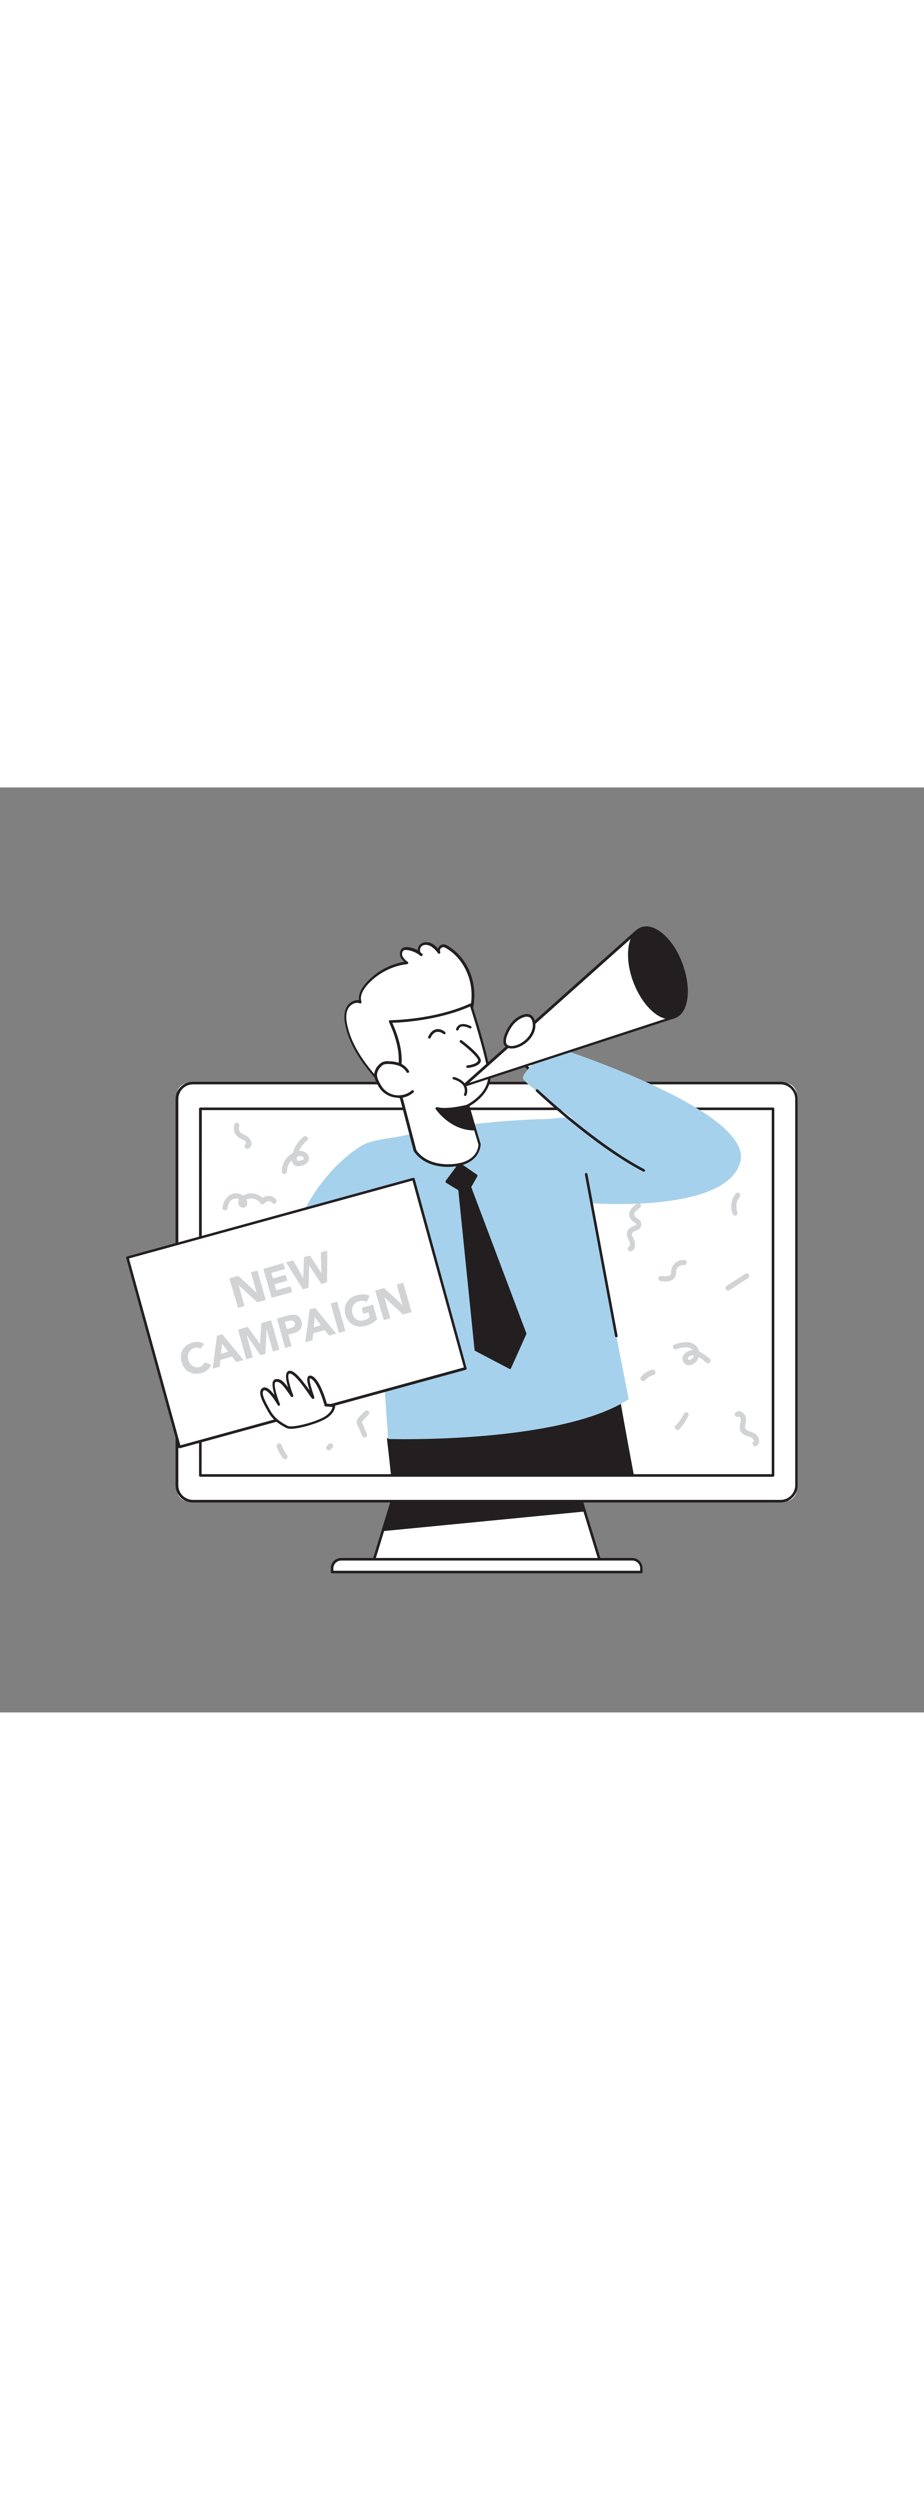<svg version="1.1" id="Layer_1" xmlns="http://www.w3.org/2000/svg" xmlns:xlink="http://www.w3.org/1999/xlink" x="0px" y="0px" viewBox="0 0 500 500" style="width: 185px;" xml:space="preserve" data-imageid="search-engine-1-52" imageName="Search Engine 1" class="illustrations_image">
<rect x="0" y="0" width="500" height="500" fill="#808080" stroke="none"/>
<style type="text/css">
	.st0_search-engine-1-52{fill:#FFFFFF;}
	.st1_search-engine-1-52{fill:#231F20;}
	.st2_search-engine-1-52{fill:#68E1FD;}
	.st3_search-engine-1-52{fill:#D1D3D4;}
</style>
<g id="Monitor_search-engine-1-52">
	<polygon class="st0_search-engine-1-52" points="324.8,418.8 202,418.8 207.3,401.4 212.5,384.6 314.3,384.6 316.2,390.8 &#9;"/>
	<path class="st1_search-engine-1-52" d="M324.8,419.5H202c-0.2,0-0.4-0.1-0.6-0.3c-0.1-0.2-0.2-0.4-0.1-0.6l10.5-34.3c0.1-0.3,0.4-0.5,0.7-0.5h101.8&#10;&#9;&#9;c0.3,0,0.6,0.2,0.7,0.5l10.5,34.3c0.1,0.2,0,0.4-0.1,0.6C325.2,419.4,325,419.5,324.8,419.5L324.8,419.5z M202.9,418.1h121&#10;&#9;&#9;l-10.1-32.9H213L202.9,418.1L202.9,418.1z"/>
	<polygon class="st1_search-engine-1-52" points="316.2,390.8 207.3,401.4 212.5,384.6 314.3,384.6 &#9;"/>
	<path class="st1_search-engine-1-52" d="M207.3,402c-0.3,0-0.6-0.3-0.6-0.6c0-0.1,0-0.1,0-0.2l5.2-16.8c0.1-0.3,0.3-0.4,0.6-0.4h101.8&#10;&#9;&#9;c0.3,0,0.5,0.2,0.6,0.4l1.9,6.2c0.1,0.2,0,0.4-0.1,0.5c-0.1,0.2-0.3,0.2-0.5,0.3L207.3,402L207.3,402z M213,385.2l-4.8,15.5&#10;&#9;&#9;l107.2-10.5l-1.5-5L213,385.2L213,385.2z"/>
	<path class="st0_search-engine-1-52" d="M183.2,417.2h160.3c1.9,0,3.5,1.6,3.5,3.5v3.4H179.7v-3.4C179.7,418.8,181.3,417.2,183.2,417.2L183.2,417.2z"/>
	<path class="st1_search-engine-1-52" d="M347.1,424.8H179.7c-0.4,0-0.7-0.3-0.7-0.7l0,0v-2c0-3.1,2.5-5.6,5.6-5.6h157.5c3.1,0,5.6,2.5,5.6,5.6v2&#10;&#9;&#9;C347.8,424.5,347.5,424.8,347.1,424.8L347.1,424.8z M180.4,423.4h166v-1.3c0-2.3-1.9-4.2-4.2-4.2c0,0,0,0,0,0H184.6&#10;&#9;&#9;c-2.3,0-4.2,1.9-4.2,4.2l0,0V423.4z"/>
	<path class="st0_search-engine-1-52" d="M101.9,159.8h323c3.4,0,6.2,2.8,6.2,6.2v213.6c0,3.4-2.8,6.2-6.2,6.2h-323c-3.4,0-6.2-2.8-6.2-6.2V166&#10;&#9;&#9;C95.7,162.6,98.5,159.8,101.9,159.8z"/>
	<path class="st1_search-engine-1-52" d="M422.4,386.5h-318c-5.2,0-9.4-4.1-9.4-9.3c0,0,0,0,0,0V168.5c0-5.2,4.2-9.3,9.3-9.4h318c5.2,0,9.3,4.2,9.3,9.4&#10;&#9;&#9;v208.7C431.7,382.3,427.5,386.5,422.4,386.5L422.4,386.5z M104.4,160.5c-4.4,0-7.9,3.6-7.9,8v208.7c0,4.4,3.6,7.9,7.9,7.9h318&#10;&#9;&#9;c4.4,0,7.9-3.6,7.9-7.9V168.5c0-4.4-3.5-8-7.9-8L104.4,160.5z"/>
</g>
<g id="Screen_search-engine-1-52">
	<rect x="108.4" y="173.7" class="st0_search-engine-1-52" width="309.9" height="198.2"/>
	<path class="st1_search-engine-1-52" d="M418.3,372.6H108.4c-0.4,0-0.7-0.3-0.7-0.7l0,0V173.7c0-0.4,0.3-0.7,0.7-0.7h309.9c0.4,0,0.7,0.3,0.7,0.7&#10;&#9;&#9;c0,0,0,0,0,0v198.2C419,372.3,418.7,372.6,418.3,372.6L418.3,372.6L418.3,372.6z M109.1,371.2h308.5V174.4H109.2L109.1,371.2&#10;&#9;&#9;L109.1,371.2z"/>
</g>
<g id="Character_search-engine-1-52">
	<path class="st2_search-engine-1-52 targetColor" d="M195.8,193.6c0,0-39.5,21.5-43.1,80.6l49.8,9.9l13.2-46.1L195.8,193.6z" style="fill: rgb(166, 209, 236);"/>
	<path class="st0_search-engine-1-52" d="M206.8,160.4c-8.6-9.5-16.9-19.9-19.4-32.4c-0.6-2.9-0.8-6,0.5-8.6s4.6-4.5,7.3-3.3c-1.2-3.3,0.8-6.9,3.1-9.6&#10;&#9;&#9;c5.7-6.5,13.6-10.6,22.1-11.7c-1.3-0.8-2.4-2-3.1-3.4c-0.6-1.4-0.3-3.4,1.1-4.1c0.7-0.3,1.5-0.3,2.2-0.2c2.8,0.3,5.4,1.5,7.6,3.3&#10;&#9;&#9;c-1.8-0.8-1.9-3.7-0.4-5s3.9-1.2,5.6-0.3c1.7,1,3.2,2.4,4.3,4.1c-0.6-1.3,0-2.9,1.4-3.4c0.3-0.1,0.7-0.2,1-0.2&#10;&#9;&#9;c0.7,0.1,1.4,0.4,2,0.8c8.1,4.8,13.1,14,13.8,23.4c0.7,9.4-2.6,18.9-8.1,26.5s-13.2,13.5-21.5,18c-6.7,3.6-15,6.3-21.6,2.5"/>
	<path class="st1_search-engine-1-52" d="M206.8,161.1c-0.2,0-0.4-0.1-0.5-0.2c-8.7-9.6-17.1-20.2-19.5-32.8c-0.5-2.4-0.9-6,0.6-9.1&#10;&#9;&#9;c1.2-2.5,4.1-4.4,6.9-4c-0.6-3.6,1.9-7.2,3.6-9.1c5.4-6.2,12.8-10.3,20.9-11.7c-0.9-0.7-1.6-1.6-2.1-2.6c-0.7-1.7-0.3-4.1,1.5-5&#10;&#9;&#9;c0.8-0.3,1.7-0.4,2.6-0.3c1.9,0.2,3.7,0.8,5.3,1.7c-0.1-1.2,0.4-2.4,1.3-3.2c1.8-1.6,4.5-1.4,6.4-0.4c1.2,0.7,2.3,1.6,3.2,2.7&#10;&#9;&#9;c0.1-0.3,0.2-0.6,0.4-0.8c0.6-1,1.7-1.6,2.8-1.5c0.8,0.1,1.6,0.4,2.3,0.9c8,4.8,13.4,14,14.1,24c0.7,9.1-2.2,18.7-8.3,26.9&#10;&#9;&#9;c-5.1,7.1-12.4,13.2-21.7,18.2c-8.3,4.5-15.5,5.6-20.9,3.2l1.7,1.9c0.3,0.3,0.2,0.7,0,1C207.1,161.1,206.9,161.1,206.8,161.1&#10;&#9;&#9;L206.8,161.1z M204.6,156.1c0.1,0,0.2,0,0.4,0.1c6.5,3.8,15,0.7,20.9-2.5c9.1-4.9,16.2-10.9,21.2-17.8c5.8-8,8.6-17.2,8-26&#10;&#9;&#9;c-0.7-9.6-5.9-18.4-13.5-22.9c-0.5-0.3-1.1-0.6-1.7-0.7c-1.1,0.1-1.9,1-1.8,2c0,0.2,0.1,0.4,0.1,0.6c0.2,0.3,0,0.8-0.3,0.9&#10;&#9;&#9;c-0.3,0.2-0.7,0.1-0.9-0.2c-1.1-1.6-2.5-2.9-4.1-3.9c-1.4-0.7-3.5-1-4.8,0.2c-0.6,0.6-0.9,1.5-0.8,2.4c0,0.3,0.2,0.6,0.3,0.9&#10;&#9;&#9;c0.3,0.2,0.6,0.4,0.9,0.7c0.3,0.2,0.3,0.6,0.1,0.9c-0.2,0.3-0.6,0.4-0.9,0.3c-0.4-0.2-0.8-0.5-1.1-0.8c-1.9-1.3-4-2.1-6.2-2.4&#10;&#9;&#9;c-0.6-0.1-1.2-0.1-1.8,0.1c-1,0.5-1.3,2.1-0.8,3.2c0.7,1.3,1.7,2.3,2.9,3.1c0.2,0.2,0.3,0.5,0.2,0.7c-0.1,0.3-0.3,0.5-0.6,0.5&#10;&#9;&#9;c-8.4,1-16.1,5.1-21.7,11.4c-1.6,1.9-4.2,5.5-3,8.9c0.1,0.4-0.1,0.8-0.4,0.9c-0.2,0.1-0.3,0.1-0.5,0c-2.4-1-5.3,0.8-6.4,3&#10;&#9;&#9;c-1,2-1.2,4.7-0.5,8.2c2.1,10.6,8.6,20,15.9,28.4C204.2,156.2,204.3,156.1,204.6,156.1L204.6,156.1z"/>
	<path class="st1_search-engine-1-52" d="M342.5,371.9H212.2c-1.2-11.8-2.2-19.7-2.2-19.7l124.5-24.4C335.4,333.8,338.4,350,342.5,371.9L342.5,371.9z"/>
	<path class="st1_search-engine-1-52" d="M342.5,372.5H212.2c-0.3,0-0.6-0.2-0.6-0.5c-1.2-11.6-2.2-19.6-2.2-19.7c0-0.3,0.2-0.6,0.5-0.7l124.5-24.4&#10;&#9;&#9;c0.2,0,0.3,0,0.5,0.1c0.1,0.1,0.2,0.2,0.2,0.4c0.8,5.7,3.6,21,7.9,44c0,0.2,0,0.4-0.1,0.5C342.8,372.4,342.6,372.5,342.5,372.5&#10;&#9;&#9;L342.5,372.5z M212.8,371.3h128.9c-4.1-21.9-6.7-36.6-7.7-42.7l-123.3,24.1C211,354.7,211.7,361.7,212.8,371.3L212.8,371.3z"/>
	<path class="st0_search-engine-1-52" d="M277.7,140.4c0,0,3.4,8.4,14.2,17l9-9.7l-18-23L277.7,140.4L277.7,140.4z"/>
	<path class="st1_search-engine-1-52" d="M291.8,158.1c-0.2,0-0.3-0.1-0.4-0.1c-10.8-8.6-14.2-17-14.4-17.3c-0.1-0.2-0.1-0.3,0-0.5l5.2-15.7&#10;&#9;&#9;c0.1-0.2,0.3-0.4,0.5-0.5c0.3-0.1,0.5,0.1,0.7,0.3l18,23c0.2,0.3,0.2,0.6,0,0.9l-9,9.7C292.3,158,292.1,158.1,291.8,158.1&#10;&#9;&#9;L291.8,158.1z M278.4,140.3c0.6,1.4,4.2,8.6,13.4,16.1l8.1-8.8l-16.8-21.5L278.4,140.3L278.4,140.3z"/>
	<path class="st2_search-engine-1-52 targetColor" d="M299,139.8c0,0-17.8,14.5-15.9,17.8s27.1,21.5,27.1,21.5c-2.1-1.5-10.6,0-13.1,0.1c-11.2,0.2-22.3,0.9-33.4,2&#10;&#9;&#9;c-15.6,1.5-31.1,3.9-46.4,7.2c-6.1,1.3-16.2,2-21.6,5.2s-3.9,7.9-2.3,13.9c0.7,2.7,1.3,5.3,2,8c10.1,44.5,11,91.3,14.7,136.7&#10;&#9;&#9;c0,0,92.7,2.8,130.1-21.5l-20.7-106c0,0,73.7,5.8,81.1-22.3S299,139.8,299,139.8L299,139.8z" style="fill: rgb(166, 209, 236);"/>
	<path class="st0_search-engine-1-52" d="M253.2,172l6.3,21c0,0,0.1,10.4-14.9,11.4s-20.1-8-20.1-8l-10.3-39.5c0,0,6.9-8.7-3.1-30.2&#10;&#9;&#9;c0,0,23.6,0,43.6-9.1c0,0,8.2,25.4,9.8,36.7S253.2,172,253.2,172L253.2,172z"/>
	<path class="st1_search-engine-1-52" d="M242.4,205.1c-13.6,0-18.2-8.1-18.5-8.5c0-0.1-0.1-0.1-0.1-0.2l-10.3-39.5c-0.1-0.2,0-0.4,0.1-0.6&#10;&#9;&#9;c0.1-0.1,6.5-8.7-3.1-29.5c-0.1-0.2-0.1-0.5,0-0.7c0.1-0.2,0.4-0.3,0.6-0.3c0.2,0,23.7-0.1,43.3-9c0.3-0.2,0.8,0,0.9,0.3&#10;&#9;&#9;c0,0,0,0.1,0.1,0.1c0.1,0.2,8.2,25.5,9.9,36.8c1.5,10.4-8.8,16.9-11.3,18.3l6.1,20.4c0,0.1,0,0.1,0,0.2c0,0.1,0,11.1-15.5,12.1&#10;&#9;&#9;C243.9,205.1,243.2,205.1,242.4,205.1L242.4,205.1z M225.3,196c0.5,0.9,5.5,8.5,19.4,7.6c13.6-0.9,14.2-9.5,14.2-10.6l-6.3-20.9&#10;&#9;&#9;c-0.1-0.3,0.1-0.7,0.4-0.8c0.1-0.1,12.6-6.4,11-17.1c-1.5-10.1-8.2-31.6-9.6-35.8c-17.3,7.6-37.3,8.7-42.1,8.8&#10;&#9;&#9;c8.6,19.1,3.9,28,2.8,29.7L225.3,196L225.3,196z"/>
	<path class="st0_search-engine-1-52" d="M220.6,153.6c-1.1-1.8-2.7-3.1-4.6-3.9c-1.8-0.6-3.7-1-5.7-0.9c-1.1-0.1-2.1,0-3.1,0.4&#10;&#9;&#9;c-0.7,0.3-1.3,0.8-1.8,1.3c-1.3,1.2-2.1,2.8-2.3,4.6c0,1.4,0.4,2.8,1.1,4c0.6,1.4,1.4,2.7,2.4,3.9c4.1,4.9,11.4,5.5,16.3,1.4&#10;&#9;&#9;c0,0,0.1-0.1,0.1-0.1"/>
	<path class="st1_search-engine-1-52" d="M215.4,167.7h-0.9c-3.3-0.3-6.3-1.8-8.4-4.3c-1-1.2-1.8-2.6-2.5-4.1c-0.7-1.3-1.1-2.9-1.1-4.4&#10;&#9;&#9;c0.2-1.9,1.1-3.7,2.5-5c0.6-0.6,1.2-1.1,2-1.5c1.1-0.4,2.3-0.6,3.4-0.4c2,0,4,0.3,5.9,1c2.1,0.8,3.8,2.3,5,4.2&#10;&#9;&#9;c0.2,0.3,0.1,0.8-0.3,1c-0.3,0.2-0.7,0.1-0.9-0.2c-1-1.6-2.5-2.9-4.3-3.6c-1.7-0.6-3.6-0.9-5.4-0.9c-0.9-0.1-1.9,0-2.8,0.3&#10;&#9;&#9;c-0.6,0.3-1.1,0.7-1.5,1.2c-1.2,1.1-1.9,2.6-2.1,4.1c0,1.3,0.4,2.6,1,3.7c0.6,1.3,1.4,2.6,2.3,3.8c1.9,2.2,4.6,3.6,7.5,3.8&#10;&#9;&#9;c2.9,0.2,5.8-0.7,8-2.6c0.3-0.3,0.7-0.2,1,0.1c0,0,0,0,0,0c0.3,0.3,0.2,0.7-0.1,1c-2.2,1.9-5.1,3-8.1,3L215.4,167.7z"/>
	<path class="st0_search-engine-1-52" d="M249.4,137.2c0,0,11,8.3,9.9,10.8s-6.3,2.9-6.3,2.9"/>
	<path class="st1_search-engine-1-52" d="M253,151.6c-0.4,0-0.7-0.3-0.7-0.7s0.3-0.7,0.7-0.7l0,0c1.3-0.1,5-0.8,5.7-2.5c0.5-1-4.1-5.7-9.7-9.9&#10;&#9;&#9;c-0.3-0.2-0.4-0.7-0.1-1c0.2-0.3,0.7-0.4,1-0.1c3.4,2.6,11.3,8.9,10.2,11.6S253.6,151.6,253,151.6L253,151.6L253,151.6z"/>
	<path class="st0_search-engine-1-52" d="M232.3,135c0,0,2.4-6.5,8.1-2.4"/>
	<path class="st1_search-engine-1-52" d="M232.3,135.7c-0.1,0-0.2,0-0.2,0c-0.4-0.1-0.5-0.5-0.4-0.9c0.1-0.1,1.2-3.2,3.9-4c1.6-0.5,3.4-0.1,5.2,1.3&#10;&#9;&#9;c0.3,0.2,0.4,0.7,0.2,1c-0.2,0.3-0.7,0.4-1,0.2l0,0c-1.1-1-2.6-1.4-4-1.1c-2,0.6-3,3.1-3,3.2C232.9,135.6,232.6,135.7,232.3,135.7&#10;&#9;&#9;L232.3,135.7z"/>
	<path class="st0_search-engine-1-52" d="M247.4,130.7c0,0,0.8-4.1,7-1.1"/>
	<path class="st1_search-engine-1-52" d="M247.4,131.4c0,0-0.1,0-0.1,0c-0.4-0.1-0.6-0.4-0.5-0.8c0,0,0,0,0,0c0.3-1,0.9-1.8,1.8-2.3&#10;&#9;&#9;c1.5-0.8,3.6-0.5,6.2,0.7c0.3,0.2,0.5,0.6,0.3,0.9c-0.2,0.3-0.6,0.5-0.9,0.3c-2.1-1-3.8-1.3-4.9-0.8c-0.6,0.3-1,0.8-1.1,1.4&#10;&#9;&#9;C248,131.2,247.7,131.4,247.4,131.4L247.4,131.4z"/>
	<path class="st1_search-engine-1-52" d="M253.2,172c0,0-11,3-16.9,1.4c0,0,7.7,11.4,20.5,11.2L253.2,172z"/>
	<path class="st1_search-engine-1-52" d="M256.6,185.4c-12.9,0-20.5-11.1-20.8-11.5c-0.2-0.2-0.2-0.6,0-0.8c0.2-0.2,0.5-0.3,0.8-0.3&#10;&#9;&#9;c5.7,1.5,16.4-1.4,16.5-1.4c0.4-0.1,0.7,0.1,0.9,0.5c0,0,0,0,0,0l3.6,12.7c0.1,0.2,0,0.4-0.1,0.6c-0.1,0.2-0.3,0.3-0.5,0.3&#10;&#9;&#9;L256.6,185.4L256.6,185.4z M238,174.4c2.4,2.9,8.8,9.2,17.9,9.5l-3.1-11.1C250.5,173.4,243.3,175.1,238,174.4z"/>
	<polygon class="st0_search-engine-1-52" points="344.6,78 250.9,161.4 365,124.2 &#9;"/>
	<path class="st1_search-engine-1-52" d="M250.9,162.1c-0.3,0-0.5-0.1-0.6-0.4c-0.2-0.3-0.1-0.7,0.1-0.9l93.6-83.5c0.2-0.1,0.4-0.2,0.6-0.2&#10;&#9;&#9;c0.2,0,0.4,0.2,0.5,0.4l20.5,46.2c0.1,0.2,0.1,0.4,0,0.6c-0.1,0.2-0.2,0.3-0.4,0.4l-114.1,37.2C251,162.1,251,162.1,250.9,162.1&#10;&#9;&#9;L250.9,162.1z M344.3,79.1l-90.4,80.6l110.2-36L344.3,79.1z"/>
	<path class="st0_search-engine-1-52" d="M277.7,140.4c5.7-0.7,11.8-6.3,11.3-12.4c-0.6-7.8-8.1-4.4-11.5-0.5c-1.9,2.1-6.5,9.7-3.4,12.2&#10;&#9;&#9;C275.1,140.3,276.4,140.6,277.7,140.4z"/>
	<path class="st1_search-engine-1-52" d="M276.7,141.1c-1.1,0-2.2-0.3-3.1-1c-0.8-0.6-1.2-1.6-1.2-2.6c-0.3-3.5,2.9-8.7,4.6-10.6&#10;&#9;&#9;c2.5-2.8,6.7-5.2,9.6-4.2c1.3,0.4,2.8,1.7,3.1,5.2c0.5,6.5-6,12.4-11.9,13.2l0,0C277.4,141,277,141.1,276.7,141.1L276.7,141.1z&#10;&#9;&#9; M285.1,123.9c-2.2,0-5.3,1.9-7.1,4c-1.6,1.8-4.5,6.7-4.2,9.6c0,0.6,0.3,1.2,0.7,1.6c0.9,0.6,2,0.8,3.1,0.6l0,0&#10;&#9;&#9;c5.2-0.6,11.1-6,10.7-11.7c-0.2-2.2-0.9-3.5-2.1-3.9C285.8,124,285.4,123.9,285.1,123.9z"/>
	<path class="st0_search-engine-1-52" d="M245.5,157.1c0,0,8.6,2.2,6.2,8.9"/>
	<path class="st1_search-engine-1-52" d="M251.7,166.7c-0.1,0-0.2,0-0.2,0c-0.4-0.1-0.6-0.5-0.4-0.9c0,0,0,0,0,0c0.6-1.3,0.5-2.9-0.1-4.2&#10;&#9;&#9;c-1.5-2.8-5.5-3.8-5.6-3.8c-0.4-0.1-0.6-0.5-0.5-0.8c0.1-0.4,0.5-0.6,0.8-0.5c0.2,0,4.7,1.2,6.5,4.5c0.8,1.6,0.9,3.6,0.2,5.3&#10;&#9;&#9;C252.3,166.6,252,166.8,251.7,166.7L251.7,166.7z"/>
	
		<ellipse transform="matrix(0.937 -0.35 0.35 0.937 -12.552 131.043)" class="st1_search-engine-1-52" cx="356.1" cy="100.2" rx="13.5" ry="25.5"/>
	<path class="st1_search-engine-1-52" d="M362.4,125.3c-6.9,0-15.2-8.2-19.7-20.1c-5.1-13.6-3.2-26.8,4.1-29.6c3.6-1.4,8,0,12.3,3.8s7.8,9.3,10.2,15.8&#10;&#9;&#9;l0,0c2.4,6.5,3.4,13.1,2.7,18.6c-0.7,5.7-3.1,9.6-6.8,10.9C364.3,125.2,363.4,125.3,362.4,125.3L362.4,125.3z M349.8,76.6&#10;&#9;&#9;c-0.8,0-1.6,0.1-2.4,0.4c-6.6,2.5-8.1,14.9-3.3,27.8s14.1,21.3,20.7,18.8c3.1-1.2,5.2-4.6,5.9-9.8c0.7-5.3-0.2-11.7-2.6-18l0,0&#10;&#9;&#9;c-2.4-6.3-5.8-11.7-9.8-15.3C355.3,77.9,352.4,76.5,349.8,76.6L349.8,76.6z"/>
	<path class="st1_search-engine-1-52" d="M348.3,207.7c-0.1,0-0.2,0-0.3-0.1c-26.8-13.9-57.6-43-57.9-43.3c-0.3-0.3-0.3-0.7,0-1s0.7-0.3,1,0&#10;&#9;&#9;c0.3,0.3,31,29.2,57.6,43.1c0.3,0.2,0.5,0.6,0.3,0.9C348.8,207.6,348.6,207.7,348.3,207.7L348.3,207.7z"/>
	<path class="st1_search-engine-1-52" d="M333.5,297.2c-0.3,0-0.6-0.2-0.7-0.6l-16.3-87.4c-0.1-0.4,0.2-0.7,0.6-0.8c0.4-0.1,0.7,0.2,0.8,0.6l16.3,87.4&#10;&#9;&#9;c0.1,0.4-0.2,0.7-0.6,0.8c0,0,0,0,0,0L333.5,297.2z"/>
	<polygon class="st1_search-engine-1-52" points="248.6,203.8 241.8,213.1 248.6,217.3 257.5,304 276,313.7 284.2,295.4 254.2,216.1 257.6,210 &#9;"/>
	<path class="st1_search-engine-1-52" d="M276,314.4c-0.1,0-0.2,0-0.3-0.1l-18.5-9.7c-0.2-0.1-0.4-0.3-0.4-0.5l-8.8-86.4l-6.6-4&#10;&#9;&#9;c-0.2-0.1-0.3-0.3-0.3-0.5c0-0.2,0-0.4,0.1-0.6l6.9-9.3c0.2-0.3,0.7-0.4,1-0.2c0,0,0,0,0,0l9,6.2c0.3,0.2,0.4,0.6,0.2,0.9l-3.3,5.8&#10;&#9;&#9;l29.8,79c0.1,0.2,0.1,0.4,0,0.5l-8.2,18.3c-0.1,0.2-0.2,0.3-0.4,0.4C276.2,314.4,276.1,314.4,276,314.4L276,314.4z M258.1,303.6&#10;&#9;&#9;l17.5,9.2l7.7-17.4l-29.8-79.1c-0.1-0.2-0.1-0.4,0-0.6l3.1-5.6l-7.9-5.5l-6,8.2l6.3,3.8c0.2,0.1,0.3,0.3,0.3,0.5L258.1,303.6&#10;&#9;&#9;L258.1,303.6z"/>
	<path class="st3_search-engine-1-52" d="M180.2,355.4c-0.1-0.2-0.2-0.3-0.3-0.5l-0.3-0.2c-0.2-0.1-0.5-0.2-0.7-0.2l-0.4,0c-0.2,0.1-0.4,0.2-0.6,0.4&#10;&#9;&#9;l-1,1c-0.1,0.1-0.2,0.3-0.3,0.5c-0.1,0.2-0.1,0.4-0.1,0.5c0,0.2,0,0.4,0.1,0.5c0.1,0.2,0.2,0.3,0.3,0.5l0.3,0.2&#10;&#9;&#9;c0.2,0.1,0.5,0.2,0.7,0.2l0.4,0c0.2-0.1,0.4-0.2,0.6-0.4l1-1c0.1-0.1,0.2-0.3,0.3-0.5c0.1-0.2,0.1-0.4,0.1-0.5&#10;&#9;&#9;C180.3,355.8,180.3,355.6,180.2,355.4z"/>
</g>
<g id="Glitter_search-engine-1-52">
	<path class="st3_search-engine-1-52" d="M400.2,219.5c-0.5-0.6-1.4-0.6-2,0c0,0,0,0,0,0c-2.5,3-3.2,7.2-1.8,10.9c0.2,0.7,1,1.2,1.7,1&#10;&#9;&#9;c0.7-0.2,1.2-1,1-1.7c-0.1-0.4-0.3-0.7-0.4-1.1c-0.1-0.2-0.1-0.4-0.1-0.6s0-0.2,0-0.3v-0.1c0-0.4-0.1-0.8-0.1-1.1&#10;&#9;&#9;c0-0.2,0-0.4,0-0.6s0-0.2,0-0.3s0-0.1,0-0.2c0.1-0.4,0.1-0.7,0.2-1.1c0-0.2,0.1-0.4,0.2-0.6s0.2-0.5,0.1-0.3&#10;&#9;&#9;c0.2-0.4,0.3-0.7,0.6-1.1c0.1-0.2,0.2-0.3,0.3-0.5c0.1-0.1,0.1-0.2,0.2-0.2l0,0l0.1-0.1C400.7,220.9,400.7,220,400.2,219.5&#10;&#9;&#9;L400.2,219.5z"/>
	<path class="st3_search-engine-1-52" d="M384.1,308.9c-1.7-1.7-3.7-3.1-5.9-4.1c-0.3-1.6-1.3-3-2.6-3.8c-3.1-2-7.2-1-10.4,0c-1.7,0.5-1,3.2,0.7,2.7&#10;&#9;&#9;c2-0.8,4.2-1.2,6.4-1c1.1,0.1,2,0.7,2.7,1.5c-0.2,0-0.3,0-0.5,0c-1.8,0.1-3.5,1-4.5,2.5c-1.1,1.4-0.9,3.4,0.4,4.7&#10;&#9;&#9;c2.6,2.2,6.3,0,7.4-2.7c0.1-0.3,0.2-0.6,0.3-0.9c1.5,0.9,2.8,1.9,4,3.1C383.5,312.1,385.5,310.1,384.1,308.9L384.1,308.9z&#10;&#9;&#9; M373.1,309.4c-0.8,0.1-1.2-0.3-0.8-1.1c0.6-0.9,1.6-1.4,2.7-1.3c0.2,0,0.4,0,0.5,0C375.3,308.2,374.3,309.2,373.1,309.4z"/>
	<path class="st3_search-engine-1-52" d="M155.2,360.7l-0.1-0.1l-0.2-0.3l-0.5-0.7c-0.3-0.4-0.6-0.9-0.8-1.4s-0.5-1-0.7-1.4c0-0.1-0.2-0.5-0.1-0.1&#10;&#9;&#9;c-0.1-0.1-0.1-0.2-0.1-0.4s-0.2-0.5-0.3-0.8c-0.2-0.7-1-1.2-1.7-0.9c-0.7,0.2-1.1,1-1,1.7c0.8,2.3,2,4.5,3.5,6.4&#10;&#9;&#9;c0.3,0.3,0.6,0.4,1,0.4c0.4,0,0.7-0.1,1-0.4c0.3-0.3,0.4-0.6,0.4-1C155.6,361.4,155.5,361,155.2,360.7L155.2,360.7z"/>
	<path class="st3_search-engine-1-52" d="M371.6,337.8c-0.7-0.2-1.5,0.3-1.7,1v0l-0.1,0.2c-0.1,0.1-0.1,0.3-0.2,0.4c-0.1,0.3-0.3,0.6-0.5,0.9&#10;&#9;&#9;c-0.3,0.6-0.7,1.2-1.1,1.8c-0.2,0.3-0.4,0.5-0.6,0.8l-0.2,0.3l0,0l-0.2,0.2c-0.4,0.5-0.9,1-1.4,1.5c-0.6,0.6-0.6,1.4,0,2&#10;&#9;&#9;s1.4,0.6,2,0c2.1-2.2,3.8-4.7,5-7.6c0.2-0.7-0.2-1.5-1-1.7C371.7,337.8,371.7,337.8,371.6,337.8L371.6,337.8z"/>
	<path class="st3_search-engine-1-52" d="M405.2,263.4c-0.4-0.7-1.3-0.9-1.9-0.5l-10.1,6.5c-0.7,0.4-0.9,1.3-0.5,1.9s1.3,0.9,1.9,0.5l0,0l10.1-6.5&#10;&#9;&#9;C405.4,264.9,405.6,264.1,405.2,263.4z"/>
	<path class="st3_search-engine-1-52" d="M409.4,350c-0.9-0.8-1.9-1.4-3-1.7c-1-0.2-1.9-0.6-2.7-1.2c-0.8-0.8-0.5-2.1-0.3-3.1c0.4-1.2,0.4-2.6,0.1-3.8&#10;&#9;&#9;c-0.8-2.3-3.2-4.1-5.5-2.3c-0.6,0.5-0.6,1.4,0,2c0,0,0,0,0,0c0.6,0.5,1.4,0.5,2,0c-0.1,0.1-0.1,0,0,0.1c0.2,0.2,0.4,0.4,0.5,0.6&#10;&#9;&#9;c0.4,0.7,0.4,1.5,0.2,2.2c-0.4,2.1-0.9,4.5,0.8,6.2c1.3,1.4,3.2,1.7,4.9,2.4c0.8,0.3,1.4,1,1.6,1.8v0.2l-0.1,0.1&#10;&#9;&#9;c-0.7,0.4-0.9,1.2-0.5,1.9s1.2,0.9,1.9,0.5C411.6,354.5,410.9,351.7,409.4,350L409.4,350z"/>
	<path class="st3_search-engine-1-52" d="M197,341.6l2.4-2.5c1.2-1.3-0.7-3.3-2-2l-2.8,2.9c-1,1-1.9,2-1.6,3.5c0.2,0.6,0.4,1.2,0.7,1.7&#10;&#9;&#9;c0.2,0.6,0.5,1.2,0.8,1.8c0.5,1.2,1.1,2.5,1.6,3.7c0.4,0.7,1.3,0.9,1.9,0.5c0.7-0.4,0.9-1.2,0.5-1.9c-0.9-2-1.8-4-2.6-6.1&#10;&#9;&#9;c0-0.1-0.1-0.2-0.1-0.3l0.1,0C196.3,342.4,196.6,342,197,341.6L197,341.6z"/>
	<path class="st3_search-engine-1-52" d="M166.4,198.3c-1.1-1.4-2.9-2.1-4.6-1.8c1-2.2,2.5-4.2,4.4-5.7c1.4-1.2-0.6-3.1-2-2c-2.7,2.2-4.7,5.2-5.7,8.6&#10;&#9;&#9;c0,0.1-0.1,0.2-0.1,0.2c-0.4,0.2-0.7,0.4-1.1,0.7c-3,2.1-4.8,5.6-4.8,9.3c0,0.8,0.6,1.4,1.4,1.4c0.8,0,1.4-0.6,1.4-1.4&#10;&#9;&#9;c0-2.1,0.7-4.1,2.1-5.6c0.1-0.1,0.3-0.3,0.4-0.4c0,0.3,0.1,0.6,0.2,0.8c0.6,1.6,2.2,2.6,3.8,2.3c1.7-0.1,3.3-0.8,4.6-1.9&#10;&#9;&#9;C167.4,201.4,167.4,199.5,166.4,198.3L166.4,198.3z M164.4,200.7c-0.2,0.7-1.9,1-2.6,1.1c-1,0.1-1.3-0.3-1.2-1.2&#10;&#9;&#9;c0-0.3,0.1-0.7,0.2-1c0.7-0.3,1.5-0.4,2.3-0.3C163.6,199.4,164.6,200,164.4,200.7L164.4,200.7z"/>
	<path class="st3_search-engine-1-52" d="M136,192.2c-0.2-1.5-1-2.9-2.4-3.7c-1.2-0.8-2.8-1.1-3.6-2.2c-0.8-0.9-1-2.2-0.5-3.4c0.2-0.7-0.3-1.5-1-1.7&#10;&#9;&#9;c-0.7-0.2-1.5,0.2-1.7,1c-0.9,2.9,0.4,6.1,3.1,7.5c0.6,0.3,1.3,0.6,1.9,1c0.3,0.1,0.5,0.3,0.8,0.5l0.2,0.2l0,0l0.1,0.1l0.1,0.2&#10;&#9;&#9;c0,0,0.1,0.2,0.1,0.2s0,0.2,0.1,0.3c0,0.1,0,0.2,0,0.2c0,0,0,0.1,0,0.1s0,0,0,0v0.1l0,0l0,0l0,0l0,0l0,0l0,0&#10;&#9;&#9;c-0.7,0.3-1.1,1.1-0.8,1.8c0.2,0.7,1,1,1.7,0.9c1.4-0.5,2.2-1.9,2-3.4L136,192.2z"/>
	<path class="st3_search-engine-1-52" d="M345.6,233.4c-0.8-0.7-2.6-1.4-2.4-2.8s1.9-2.6,3-3.3c1.5-1,0.1-3.4-1.4-2.4c-2.3,1.5-5.1,4.1-4.2,7.1&#10;&#9;&#9;c0.5,1.3,1.4,2.3,2.6,3c0.3,0.2,1.2,0.8,1.2,1.2c0,0.2-0.4,0.4-0.6,0.4c-2.1,1.1-4.6,1.7-4.6,4.7c0,1.6,0.9,2.9,1.4,4.3&#10;&#9;&#9;c0.3,0.8,0.7,2.1-0.2,2.6c-1.6,0.7-0.2,3.2,1.4,2.4c2.5-1.1,2.1-4.4,1.2-6.4c-0.5-1-1.6-2.8-0.6-3.7c0.7-0.7,2-0.9,2.8-1.4&#10;&#9;&#9;C347.6,237.8,347.6,235.1,345.6,233.4L345.6,233.4z"/>
	<path class="st3_search-engine-1-52" d="M370.3,255.4c-3.6-0.3-6.7,2.3-7.1,5.9c0,0.4,0,0.9-0.1,1.3c0,0.3-0.1,0.6-0.3,0.8c-0.3,0.3-0.6,0.5-1,0.6&#10;&#9;&#9;c-1.2,0.3-2.5,0.3-3.8,0.1c-0.7-0.2-1.5,0.3-1.7,1c-0.2,0.8,0.3,1.5,1,1.7c2.8,0.5,6.9,0.5,8.2-2.6c0.3-0.9,0.4-1.8,0.4-2.8&#10;&#9;&#9;c0.1-0.6,0.3-1.2,0.7-1.7c0.8-1.1,2.2-1.7,3.6-1.5c0.8,0,1.4-0.6,1.4-1.4C371.6,256.1,371,255.4,370.3,255.4L370.3,255.4z"/>
	<path class="st3_search-engine-1-52" d="M354.6,315.7c-0.2-0.7-1-1.2-1.7-1c-2.3,0.6-4.4,1.9-5.9,3.8c-0.3,0.3-0.4,0.6-0.4,1c0,0.8,0.6,1.4,1.4,1.4&#10;&#9;&#9;c0.4,0,0.7-0.1,1-0.4c0.3-0.4,0.7-0.8,1.1-1.1c0.1-0.1,0.2-0.2,0.3-0.2l0.1-0.1l0.1-0.1l0.1-0.1l0.4-0.2c0.4-0.3,0.9-0.5,1.3-0.7&#10;&#9;&#9;l0.1-0.1l0.4-0.1c0.3-0.1,0.5-0.2,0.8-0.2C354.4,317.2,354.9,316.4,354.6,315.7L354.6,315.7z"/>
	<path class="st3_search-engine-1-52" d="M149.3,222.6c-1.8-2.1-5-2.4-7.2-0.7c-1.7-1.7-4-2.5-6.4-2.5c-1.5,0.1-2.9,0.5-4.2,1.2&#10;&#9;&#9;c-1.3-0.9-2.8-1.4-4.4-1.2c-4,0.4-6.3,4.2-6.7,7.8c-0.2,1.8,2.7,1.8,2.8,0c0.2-2.1,1.4-4.4,3.6-4.9c0.9-0.2,1.8-0.1,2.6,0.3l0,0&#10;&#9;&#9;c-0.4,0.6-0.5,1.4-0.5,2.1c0.1,1.4,1.4,2.5,2.8,2.4c1.7-0.1,2.4-1.7,2-3.2c-0.1-0.4-0.2-0.7-0.4-1.1c0.8-0.4,1.6-0.6,2.5-0.6&#10;&#9;&#9;c2-0.1,3.8,0.8,5,2.4c0.4,0.7,1.3,0.9,2,0.5c0.2-0.1,0.4-0.3,0.5-0.5c0.9-1.1,2.5-1.3,3.6-0.5c0.2,0.1,0.4,0.3,0.5,0.5&#10;&#9;&#9;C148.5,226,150.5,224,149.3,222.6L149.3,222.6z"/>
</g>
<g id="New_Campaign_search-engine-1-52">
	
		<rect x="80.2" y="231" transform="matrix(0.964 -0.265 0.265 0.964 -69.6 52.714)" class="st0_search-engine-1-52" width="160.4" height="106.2"/>
	<path class="st1_search-engine-1-52" d="M97.1,357.2c-0.3,0-0.6-0.2-0.7-0.5L68.3,254.4c-0.1-0.4,0.1-0.8,0.5-0.9L223.5,211c0.4-0.1,0.8,0.1,0.9,0.5&#10;&#9;&#9;l28.1,102.4c0.1,0.4-0.1,0.8-0.5,0.9L97.3,357.2C97.2,357.2,97.2,357.2,97.1,357.2L97.1,357.2z M69.8,254.6l27.8,101L251,313.5&#10;&#9;&#9;l-27.8-101L69.8,254.6z"/>
	<path class="st3_search-engine-1-52" d="M124.1,265.4l4.8-1.4l9.9,9.1h0.1l-3.1-11l3.5-1l4.5,15.9l-4.6,1.3l-10.1-9.3l0,0l3.2,11.3l-3.5,1L124.1,265.4&#10;&#9;&#9;L124.1,265.4z"/>
	<path class="st3_search-engine-1-52" d="M142.5,260.2l10.8-3.1l0.9,3.2l-7.3,2.1l0.8,3l6.9-2l0.9,3.2l-6.9,2l0.9,3.2l7.7-2.2l0.9,3.2l-11.1,3.1&#10;&#9;&#9;L142.5,260.2L142.5,260.2z"/>
	<path class="st3_search-engine-1-52" d="M154.8,256.7l3.8-1.1l5.4,9.4h0.1l0.4-11.1l3.2-0.9l6.2,9.5h0l-0.3-11.2l3.5-1l-0.1,17.2l-3.1,0.9l-6.6-10l0,0&#10;&#9;&#9;l-0.4,12l-3,0.9L154.8,256.7L154.8,256.7z"/>
	<path class="st3_search-engine-1-52" d="M108.4,303.4c-0.5-0.3-1-0.5-1.5-0.6c-0.6-0.1-1.2,0-1.8,0.2c-0.6,0.2-1.2,0.5-1.7,0.9&#10;&#9;&#9;c-0.5,0.4-0.9,0.9-1.2,1.5c-0.3,0.6-0.5,1.2-0.5,1.9c-0.1,1.5,0.3,2.9,1.2,4.1c0.4,0.5,0.9,1,1.4,1.3c0.5,0.3,1.1,0.6,1.7,0.7&#10;&#9;&#9;c0.6,0.1,1.3,0.1,1.9-0.1c0.7-0.2,1.3-0.5,1.8-1c0.5-0.5,0.8-1,1-1.6l3.5,1.4c-0.4,1.1-1.1,2.1-2,2.8c-0.9,0.7-1.9,1.3-3,1.6&#10;&#9;&#9;c-1.2,0.3-2.4,0.5-3.6,0.4c-1.1-0.1-2.2-0.4-3.2-0.9c-1-0.5-1.8-1.2-2.5-2.1c-1.5-2-2.2-4.4-2-6.9c0.1-1.1,0.5-2.2,1-3.1&#10;&#9;&#9;c0.6-1,1.3-1.8,2.2-2.4c1-0.7,2.1-1.2,3.3-1.5c0.5-0.1,0.9-0.2,1.4-0.3c0.5-0.1,1-0.1,1.5,0c0.5,0.1,1.1,0.2,1.6,0.3&#10;&#9;&#9;c0.5,0.2,1,0.4,1.5,0.8l-2.1,3L108.4,303.4z"/>
	<path class="st3_search-engine-1-52" d="M117.4,296.4l2.9-0.8l11.4,13.9l-3.9,1.1l-2.3-3l-6.2,1.8l-0.4,3.7l-3.8,1.1L117.4,296.4z M120.1,300.6&#10;&#9;&#9;l-0.5,5.5l3.9-1.1L120.1,300.6L120.1,300.6z"/>
	<path class="st3_search-engine-1-52" d="M128.8,293.1l5.3-1.5l6.6,9.3l0,0l0.7-11.4l5.3-1.5l4.5,15.9l-3.5,1l-3.4-12.2l0,0l-0.7,13.4l-2.7,0.8l-7.5-11&#10;&#9;&#9;l0,0l3.4,12.2l-3.5,1L128.8,293.1L128.8,293.1z"/>
	<path class="st3_search-engine-1-52" d="M149.9,287.1l5.9-1.7c0.8-0.2,1.6-0.4,2.4-0.4c0.7-0.1,1.4,0,2.1,0.2c0.7,0.2,1.2,0.6,1.7,1.1&#10;&#9;&#9;c0.6,0.6,0.9,1.4,1.1,2.2c0.3,0.8,0.3,1.6,0.2,2.5c-0.1,0.7-0.4,1.3-0.8,1.9c-0.4,0.5-1,1-1.6,1.3c-0.7,0.4-1.5,0.7-2.3,0.9&#10;&#9;&#9;l-2.6,0.7l1.8,6.2l-3.5,1L149.9,287.1L149.9,287.1z M155.3,292.8l2.3-0.7c0.3-0.1,0.6-0.2,0.9-0.4c0.3-0.1,0.5-0.3,0.7-0.5&#10;&#9;&#9;c0.2-0.2,0.3-0.5,0.4-0.7c0.1-0.3,0.1-0.7-0.1-1c-0.1-0.4-0.3-0.7-0.6-0.9c-0.3-0.2-0.6-0.3-0.9-0.4c-0.3-0.1-0.7-0.1-1,0&#10;&#9;&#9;c-0.4,0.1-0.7,0.1-1.1,0.2l-1.8,0.5L155.3,292.8L155.3,292.8z"/>
	<path class="st3_search-engine-1-52" d="M167.6,282.1l2.9-0.8l11.4,13.9l-3.9,1.1l-2.3-3l-6.2,1.8l-0.4,3.7l-3.9,1.1L167.6,282.1L167.6,282.1z&#10;&#9;&#9; M170.3,286.3l-0.5,5.5l3.9-1.1L170.3,286.3L170.3,286.3z"/>
	<path class="st3_search-engine-1-52" d="M178.9,278.9l3.5-1l4.5,15.9l-3.5,1L178.9,278.9z"/>
	<path class="st3_search-engine-1-52" d="M204.1,287.6c-0.9,0.8-1.8,1.5-2.9,2.1c-1.1,0.6-2.2,1-3.3,1.3c-1.2,0.3-2.4,0.5-3.6,0.4&#10;&#9;&#9;c-1.1-0.1-2.2-0.4-3.2-0.9c-1-0.5-1.8-1.2-2.5-2.1c-1.5-2-2.2-4.4-2-6.9c0.1-1.1,0.5-2.2,1-3.1c0.6-1,1.3-1.8,2.2-2.4&#10;&#9;&#9;c1-0.7,2.1-1.2,3.3-1.5c1.2-0.3,2.4-0.5,3.6-0.5c1.1,0,2.3,0.3,3.3,0.8l-1.6,3.4c-0.6-0.4-1.2-0.6-1.9-0.7c-0.8-0.1-1.6,0-2.4,0.3&#10;&#9;&#9;c-0.7,0.2-1.4,0.5-1.9,1c-0.5,0.4-0.9,0.9-1.2,1.5c-0.3,0.6-0.5,1.2-0.5,1.9c-0.1,0.7,0,1.4,0.2,2.1c0.2,0.7,0.5,1.4,0.9,2&#10;&#9;&#9;c0.4,0.5,0.9,1,1.4,1.3c0.6,0.3,1.2,0.5,1.9,0.6c0.7,0.1,1.4,0,2.1-0.2c0.7-0.2,1.3-0.5,1.9-0.8c0.4-0.3,0.8-0.6,1.2-0.9l-0.7-2.6&#10;&#9;&#9;l-2.8,0.8l-0.9-3.2l6.2-1.8L204.1,287.6L204.1,287.6z"/>
	<path class="st3_search-engine-1-52" d="M203,272l4.8-1.4l9.9,9.1h0.1l-3.1-11l3.5-1l4.5,15.9l-4.6,1.3l-10.1-9.3l0,0l3.2,11.3l-3.5,1L203,272L203,272&#10;&#9;&#9;z"/>
</g>
<g id="Right_Hand_search-engine-1-52">
	<path class="st0_search-engine-1-52" d="M180.7,334.2c0,0,0.3,3-4,6s-18.3,6.9-21.3,5.4s-7.1-3.9-9.5-8.2s-5.6-9.7-3.9-11.8s5,1.1,9,7.9&#10;&#9;&#9;c0,0-4.9-12.1-1.9-12.9s5,2.4,9.1,8.2c0,0-5.2-12.8-1.3-12.7s12.5,14.5,12.5,13.7s-5-13.1-0.8-10.8s7.7,15,7.7,15L180.7,334.2&#10;&#9;&#9;L180.7,334.2z"/>
	<path class="st1_search-engine-1-52" d="M157.5,346.7c-0.8,0-1.6-0.1-2.4-0.4c-3-1.5-7.3-4-9.8-8.5l-0.3-0.5c-2.6-4.6-5.5-9.7-3.6-12.1&#10;&#9;&#9;c0.5-0.6,1.2-1,2-0.9c1.4,0.1,3.1,1.5,5.1,4.1c-0.8-2.9-1.5-6.1-0.7-7.5c0.2-0.5,0.6-0.9,1.1-1c2.6-0.6,4.5,1,7,4.4&#10;&#9;&#9;c-0.9-3-1.7-6.6-0.6-8.2c0.4-0.5,1-0.9,1.6-0.8c2.8,0,6.8,5.3,10.6,10.6c-1.3-4.2-1.7-6.8-0.6-7.7c0.4-0.3,1-0.5,2.1,0&#10;&#9;&#9;c4.1,2.1,7.2,12.5,7.9,14.9l3.9,0.3c0.3,0,0.6,0.3,0.6,0.6c0,0.1,0.3,3.5-4.3,6.7C173.6,343.2,162.9,346.6,157.5,346.7L157.5,346.7&#10;&#9;&#9;z M143.2,325.8c-0.3,0-0.5,0.1-0.7,0.4c-1.3,1.6,1.7,7,3.7,10.5l0.3,0.5c2.3,4.1,6.4,6.5,9.2,7.9c2.5,1.3,16.2-2.3,20.6-5.4&#10;&#9;&#9;c2.8-2,3.5-3.9,3.6-4.8l-3.7-0.3c-0.3,0-0.6-0.2-0.6-0.5c-0.9-3.5-4-12.8-7.3-14.5c-0.4-0.2-0.6-0.2-0.6-0.2&#10;&#9;&#9;c-0.3,0.3-0.3,2.1,1.8,8.4c0.3,0.6,0.5,1.3,0.6,2c0,0.3-0.2,0.6-0.5,0.7c-0.6,0.2-0.6,0.1-2.4-2.4c-2.1-3.1-7.8-11.3-10.4-11.3&#10;&#9;&#9;c-0.2,0-0.4,0.1-0.5,0.2c-1,1.4,0.8,7.6,2.4,11.6c0.1,0.4,0,0.8-0.4,0.9c-0.3,0.1-0.7,0-0.8-0.2l-0.5-0.7c-3.9-5.6-5.6-7.8-7.9-7.2&#10;&#9;&#9;c-0.1,0-0.2,0.1-0.2,0.2c-0.9,1.7,1.1,8.1,2.6,11.7c0.1,0.4-0.1,0.8-0.4,0.9c-0.3,0.1-0.6,0-0.8-0.3&#10;&#9;&#9;C146,326.6,143.8,325.9,143.2,325.8L143.2,325.8z"/>
</g>
</svg>